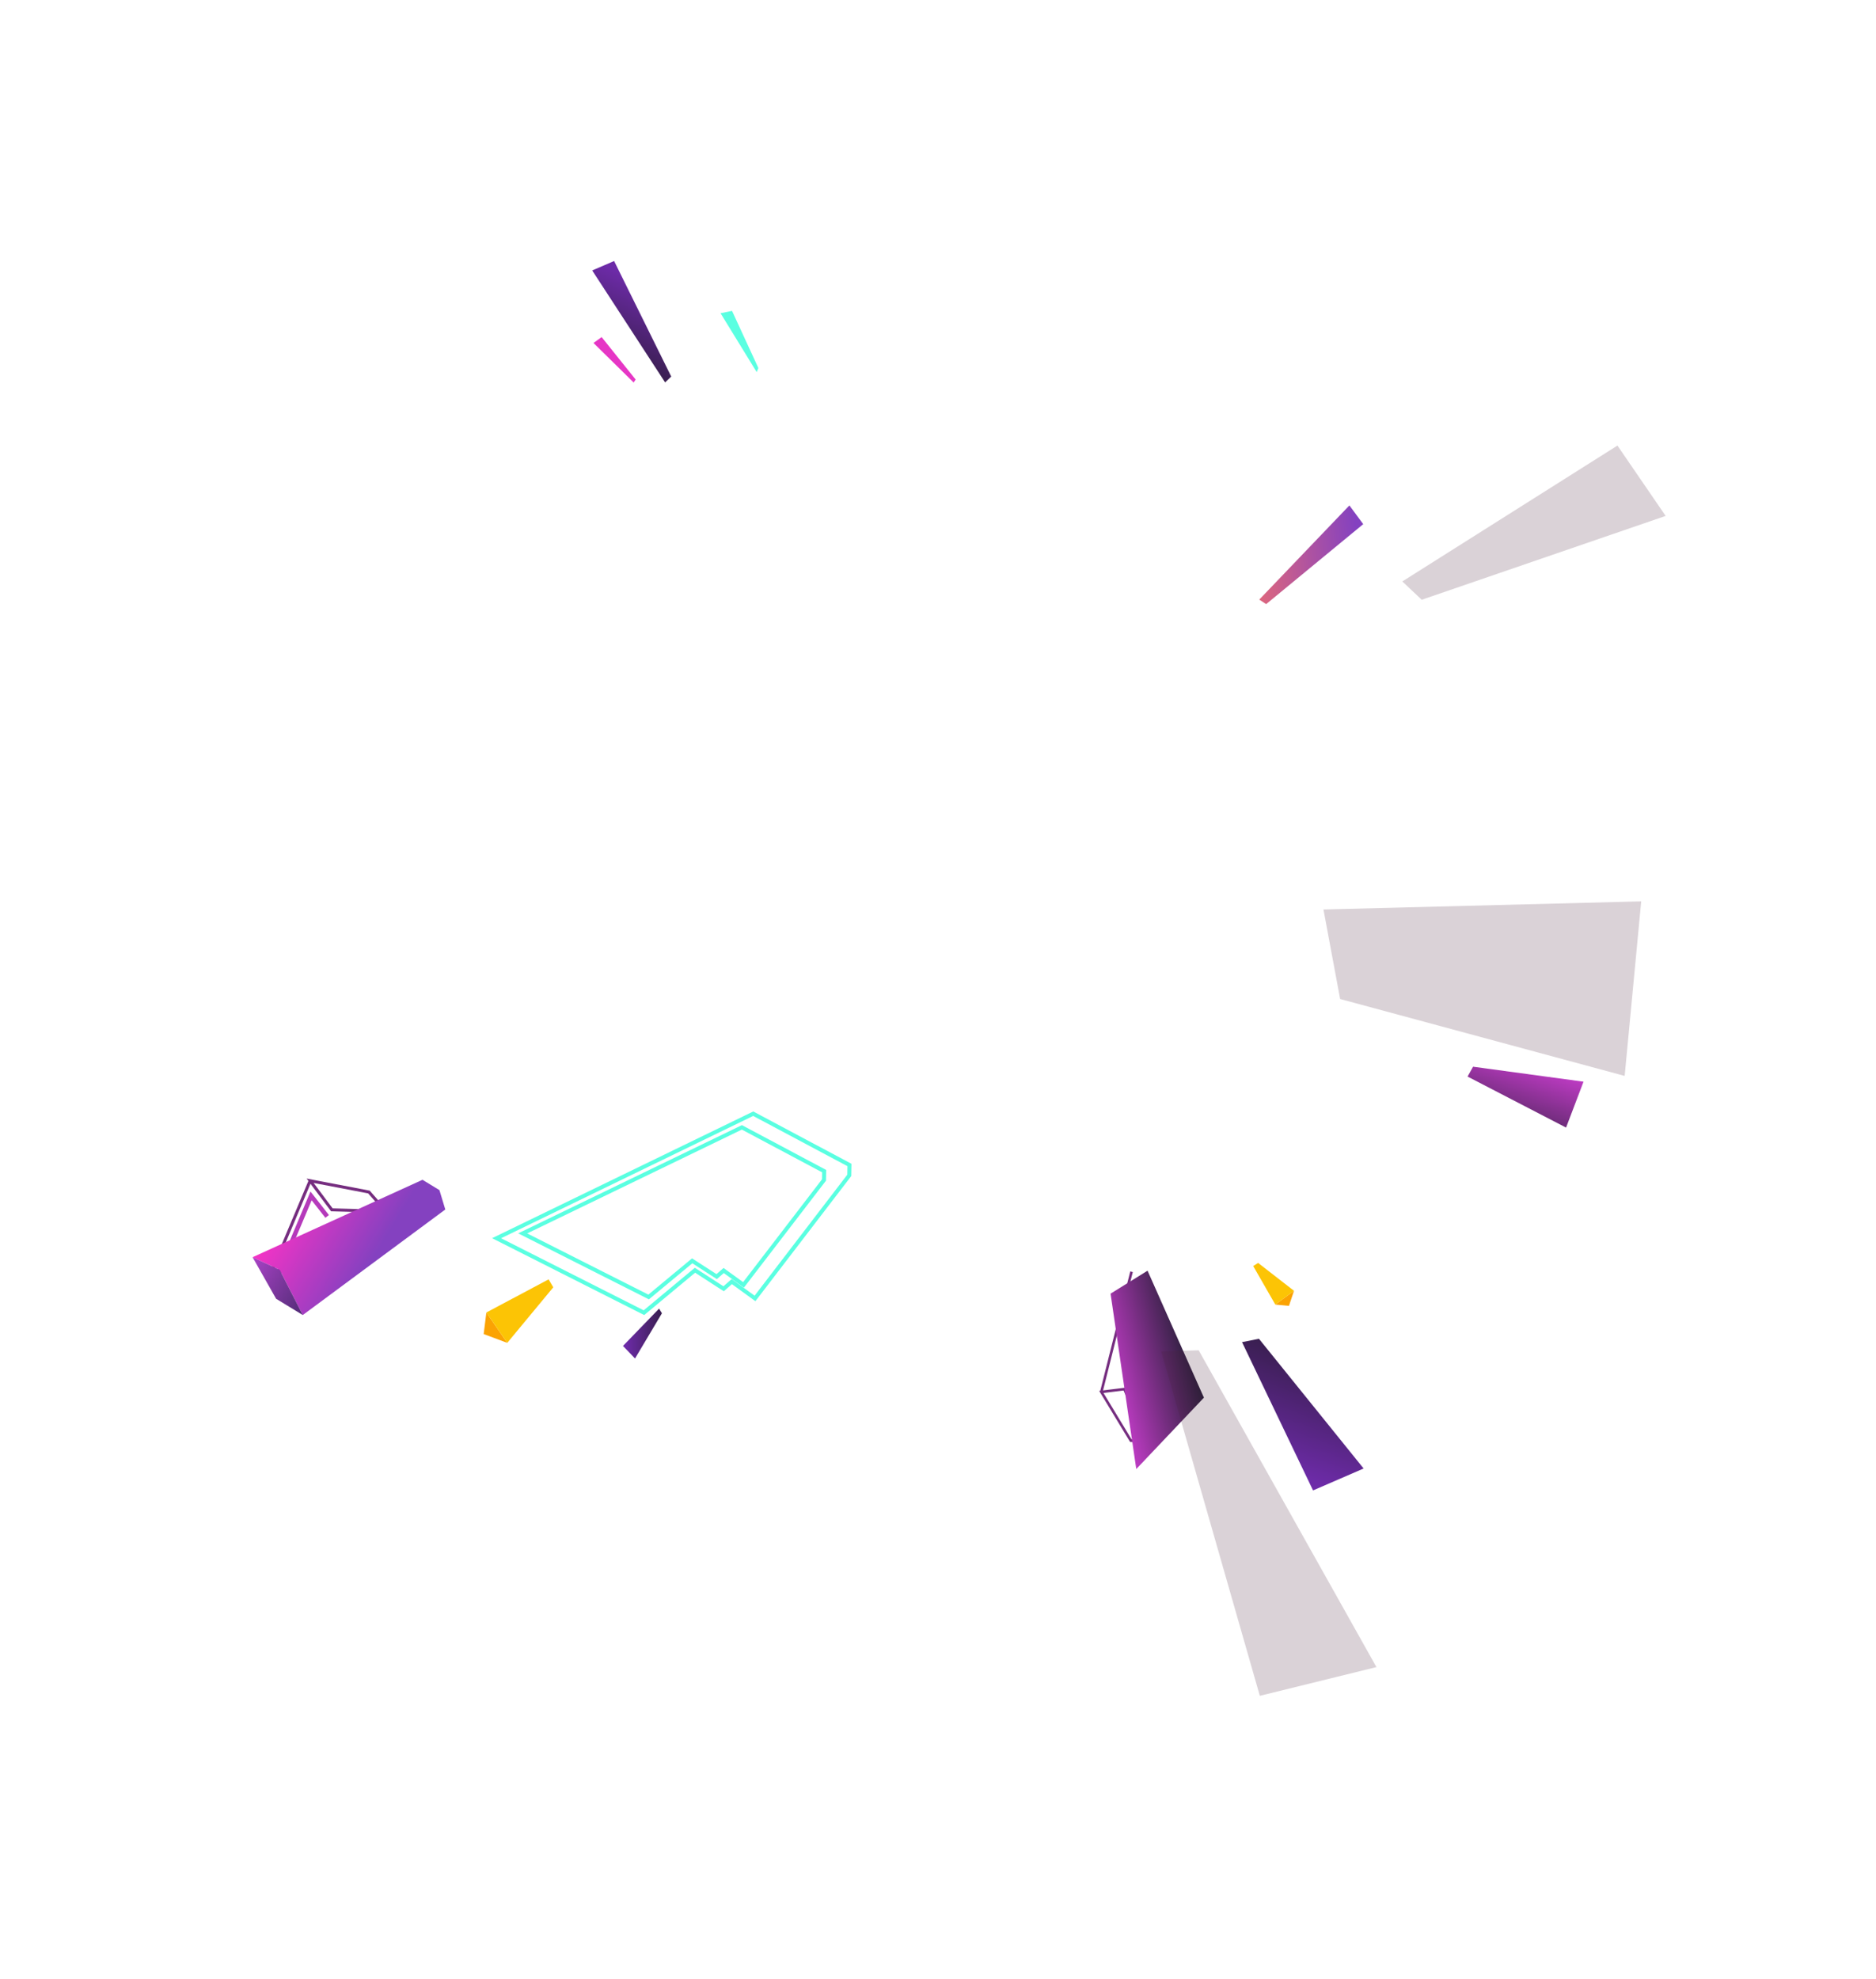 <svg width="767" height="809" viewBox="0 0 767 809" fill="none" xmlns="http://www.w3.org/2000/svg">
<path opacity="0.2" d="M541.094 371.807L671.006 368.485L664.244 439.843L547.912 408.403L541.094 371.807Z" fill="#481F3B"/>
<path d="M110.272 521.904L126.79 482.703M126.79 482.703L135.676 494.586L157.772 495.205L150.846 487.307L126.79 482.703Z" stroke="#752D7F" stroke-width="1.224"/>
<path d="M112.825 522.988L127.178 488.893L133.755 497.281" stroke="#B53ABB" stroke-width="1.836"/>
<path opacity="0.2" d="M680.998 210.914L581.268 245.186L573.338 237.701L661.288 182.149L680.998 210.914Z" fill="#481F3B"/>
<g filter="url(#filter0_d_223_5659)">
<path d="M602.257 433.938L647.426 440.061L640.285 458.825L600.018 437.967L602.257 433.938Z" fill="url(#paint0_linear_223_5659)"/>
</g>
<path d="M299.291 127.091L310.055 150.437L309.378 152.128L294.595 128.053L299.291 127.091Z" fill="#5AFFE1"/>
<path d="M462.625 519.888L450.281 569.032M450.281 569.032L459.7 567.876L469.031 589.211L462.354 588.971L450.281 569.032Z" stroke="#752D7F" stroke-width="1.065"/>
<g filter="url(#filter1_d_223_5659)">
<path d="M454.052 527.597L464.559 599.3L492.219 570.113L469.174 518.211L454.052 527.597Z" fill="url(#paint1_linear_223_5659)"/>
</g>
<g filter="url(#filter2_d_223_5659)">
<path d="M259.627 552.495L270.63 534.009L269.466 532.114L254.705 547.359L259.627 552.495Z" fill="url(#paint2_linear_223_5659)"/>
</g>
<g filter="url(#filter3_d_223_5659)">
<path d="M123.792 533.868L182.058 490.724L179.664 482.803L172.736 478.58L103.267 510.227L114.384 515.417L123.792 533.868Z" fill="url(#paint3_linear_223_5659)"/>
<path d="M114.384 515.417L123.792 533.868L112.891 527.223L103.267 510.227L114.384 515.417Z" fill="url(#paint4_linear_223_5659)"/>
</g>
<g filter="url(#filter4_d_223_5659)">
<path d="M242.123 104.194L271.928 149.956L274.427 147.568L251.079 100.339L242.123 104.194Z" fill="url(#paint5_linear_223_5659)"/>
</g>
<g filter="url(#filter5_d_223_5659)">
<path d="M551.7 202.972L514.842 241.476L517.667 243.319L557.356 210.626L551.7 202.972Z" fill="url(#paint6_linear_223_5659)"/>
</g>
<path d="M207.391 548.976L198.849 536.559L197.747 545.376L207.391 548.976Z" fill="#FBA303"/>
<path d="M207.391 548.976L198.849 536.559L224.299 523.013L226.205 526.263L207.391 548.976Z" fill="#FCC405"/>
<path d="M529.061 527.696L521.41 533.324L526.986 533.842L529.061 527.696Z" fill="#FBA303"/>
<path d="M529.061 527.696L521.41 533.324L512.369 517.563L514.378 516.297L529.061 527.696Z" fill="#FCC405"/>
<path opacity="0.2" d="M562.753 681.521L490.091 552.024L474.743 552.454L515.08 693.265L562.753 681.521Z" fill="#481F3B"/>
<g filter="url(#filter6_d_223_5659)">
<path d="M557.511 597.229L514.717 544.2L507.806 545.57L536.84 606.194L557.511 597.229Z" fill="url(#paint7_linear_223_5659)"/>
</g>
<path d="M299.192 523.925L308.681 530.811L347.23 480.498L347.306 476.254L307.952 455.291L203.029 506.193L263.279 536.641L284.136 519.288L295.855 526.861L299.192 523.925Z" stroke="#5AFFE1" stroke-width="1.629"/>
<path d="M295.871 519.396L303.982 525.274L336.89 482.392L336.953 478.772L303.317 460.874L213.698 504.22L265.193 530.219L283.004 515.433L293.021 521.897L295.871 519.396Z" stroke="#5AFFE1" stroke-width="1.629"/>
<g filter="url(#filter7_d_223_5659)">
<path d="M242.639 138.099L259.069 154.258L259.882 153.047L245.981 135.699L242.639 138.099Z" fill="#E636C5"/>
</g>
<defs>
<filter id="filter0_d_223_5659" x="600.018" y="433.938" width="47.408" height="27.027" filterUnits="userSpaceOnUse" color-interpolation-filters="sRGB">
<feFlood flood-opacity="0" result="BackgroundImageFix"/>
<feColorMatrix in="SourceAlpha" type="matrix" values="0 0 0 0 0 0 0 0 0 0 0 0 0 0 0 0 0 0 127 0" result="hardAlpha"/>
<feOffset dy="2.14"/>
<feComposite in2="hardAlpha" operator="out"/>
<feColorMatrix type="matrix" values="0 0 0 0 0.423 0 0 0 0 0.179 0 0 0 0 0.642 0 0 0 1 0"/>
<feBlend mode="normal" in2="BackgroundImageFix" result="effect1_dropShadow_223_5659"/>
<feBlend mode="normal" in="SourceGraphic" in2="effect1_dropShadow_223_5659" result="shape"/>
</filter>
<filter id="filter1_d_223_5659" x="454.052" y="518.211" width="38.166" height="82.346" filterUnits="userSpaceOnUse" color-interpolation-filters="sRGB">
<feFlood flood-opacity="0" result="BackgroundImageFix"/>
<feColorMatrix in="SourceAlpha" type="matrix" values="0 0 0 0 0 0 0 0 0 0 0 0 0 0 0 0 0 0 127 0" result="hardAlpha"/>
<feOffset dy="1.258"/>
<feComposite in2="hardAlpha" operator="out"/>
<feColorMatrix type="matrix" values="0 0 0 0 0.423 0 0 0 0 0.179 0 0 0 0 0.642 0 0 0 1 0"/>
<feBlend mode="normal" in2="BackgroundImageFix" result="effect1_dropShadow_223_5659"/>
<feBlend mode="normal" in="SourceGraphic" in2="effect1_dropShadow_223_5659" result="shape"/>
</filter>
<filter id="filter2_d_223_5659" x="254.706" y="532.114" width="15.924" height="23.247" filterUnits="userSpaceOnUse" color-interpolation-filters="sRGB">
<feFlood flood-opacity="0" result="BackgroundImageFix"/>
<feColorMatrix in="SourceAlpha" type="matrix" values="0 0 0 0 0 0 0 0 0 0 0 0 0 0 0 0 0 0 127 0" result="hardAlpha"/>
<feOffset dy="2.866"/>
<feComposite in2="hardAlpha" operator="out"/>
<feColorMatrix type="matrix" values="0 0 0 0 0.242 0 0 0 0 0.099 0 0 0 0 0.371 0 0 0 1 0"/>
<feBlend mode="normal" in2="BackgroundImageFix" result="effect1_dropShadow_223_5659"/>
<feBlend mode="normal" in="SourceGraphic" in2="effect1_dropShadow_223_5659" result="shape"/>
</filter>
<filter id="filter3_d_223_5659" x="103.267" y="478.58" width="78.79" height="59.018" filterUnits="userSpaceOnUse" color-interpolation-filters="sRGB">
<feFlood flood-opacity="0" result="BackgroundImageFix"/>
<feColorMatrix in="SourceAlpha" type="matrix" values="0 0 0 0 0 0 0 0 0 0 0 0 0 0 0 0 0 0 127 0" result="hardAlpha"/>
<feOffset dy="3.729"/>
<feComposite in2="hardAlpha" operator="out"/>
<feColorMatrix type="matrix" values="0 0 0 0 0.423 0 0 0 0 0.179 0 0 0 0 0.642 0 0 0 1 0"/>
<feBlend mode="normal" in2="BackgroundImageFix" result="effect1_dropShadow_223_5659"/>
<feBlend mode="normal" in="SourceGraphic" in2="effect1_dropShadow_223_5659" result="shape"/>
</filter>
<filter id="filter4_d_223_5659" x="242.123" y="100.339" width="32.304" height="55.985" filterUnits="userSpaceOnUse" color-interpolation-filters="sRGB">
<feFlood flood-opacity="0" result="BackgroundImageFix"/>
<feColorMatrix in="SourceAlpha" type="matrix" values="0 0 0 0 0 0 0 0 0 0 0 0 0 0 0 0 0 0 127 0" result="hardAlpha"/>
<feOffset dy="6.368"/>
<feComposite in2="hardAlpha" operator="out"/>
<feColorMatrix type="matrix" values="0 0 0 0 0.242 0 0 0 0 0.099 0 0 0 0 0.371 0 0 0 1 0"/>
<feBlend mode="normal" in2="BackgroundImageFix" result="effect1_dropShadow_223_5659"/>
<feBlend mode="normal" in="SourceGraphic" in2="effect1_dropShadow_223_5659" result="shape"/>
</filter>
<filter id="filter5_d_223_5659" x="514.842" y="202.972" width="42.513" height="43.996" filterUnits="userSpaceOnUse" color-interpolation-filters="sRGB">
<feFlood flood-opacity="0" result="BackgroundImageFix"/>
<feColorMatrix in="SourceAlpha" type="matrix" values="0 0 0 0 0 0 0 0 0 0 0 0 0 0 0 0 0 0 127 0" result="hardAlpha"/>
<feOffset dy="3.649"/>
<feComposite in2="hardAlpha" operator="out"/>
<feColorMatrix type="matrix" values="0 0 0 0 0.423 0 0 0 0 0.179 0 0 0 0 0.642 0 0 0 1 0"/>
<feBlend mode="normal" in2="BackgroundImageFix" result="effect1_dropShadow_223_5659"/>
<feBlend mode="normal" in="SourceGraphic" in2="effect1_dropShadow_223_5659" result="shape"/>
</filter>
<filter id="filter6_d_223_5659" x="507.806" y="544.2" width="49.705" height="65.096" filterUnits="userSpaceOnUse" color-interpolation-filters="sRGB">
<feFlood flood-opacity="0" result="BackgroundImageFix"/>
<feColorMatrix in="SourceAlpha" type="matrix" values="0 0 0 0 0 0 0 0 0 0 0 0 0 0 0 0 0 0 127 0" result="hardAlpha"/>
<feOffset dy="3.103"/>
<feComposite in2="hardAlpha" operator="out"/>
<feColorMatrix type="matrix" values="0 0 0 0 0.242 0 0 0 0 0.099 0 0 0 0 0.371 0 0 0 1 0"/>
<feBlend mode="normal" in2="BackgroundImageFix" result="effect1_dropShadow_223_5659"/>
<feBlend mode="normal" in="SourceGraphic" in2="effect1_dropShadow_223_5659" result="shape"/>
</filter>
<filter id="filter7_d_223_5659" x="242.639" y="135.699" width="17.244" height="20.668" filterUnits="userSpaceOnUse" color-interpolation-filters="sRGB">
<feFlood flood-opacity="0" result="BackgroundImageFix"/>
<feColorMatrix in="SourceAlpha" type="matrix" values="0 0 0 0 0 0 0 0 0 0 0 0 0 0 0 0 0 0 127 0" result="hardAlpha"/>
<feOffset dy="2.109"/>
<feComposite in2="hardAlpha" operator="out"/>
<feColorMatrix type="matrix" values="0 0 0 0 0.242 0 0 0 0 0.099 0 0 0 0 0.371 0 0 0 1 0"/>
<feBlend mode="normal" in2="BackgroundImageFix" result="effect1_dropShadow_223_5659"/>
<feBlend mode="normal" in="SourceGraphic" in2="effect1_dropShadow_223_5659" result="shape"/>
</filter>
<linearGradient id="paint0_linear_223_5659" x1="624.482" y1="432.473" x2="612.377" y2="469.073" gradientUnits="userSpaceOnUse">
<stop stop-color="#BD3BC3"/>
<stop offset="1" stop-color="#271F38"/>
</linearGradient>
<linearGradient id="paint1_linear_223_5659" x1="455.654" y1="564.046" x2="488.585" y2="555.728" gradientUnits="userSpaceOnUse">
<stop stop-color="#BD3BC3"/>
<stop offset="1" stop-color="#271F38"/>
</linearGradient>
<linearGradient id="paint2_linear_223_5659" x1="255.755" y1="541.545" x2="273.302" y2="541.551" gradientUnits="userSpaceOnUse">
<stop stop-color="#6D2BA8"/>
<stop offset="1" stop-color="#301C40"/>
</linearGradient>
<linearGradient id="paint3_linear_223_5659" x1="153.375" y1="509.34" x2="114.275" y2="485.504" gradientUnits="userSpaceOnUse">
<stop stop-color="#8441C0"/>
<stop offset="1" stop-color="#FF32C6"/>
</linearGradient>
<linearGradient id="paint4_linear_223_5659" x1="97.82" y1="511.679" x2="126.617" y2="529.234" gradientUnits="userSpaceOnUse">
<stop stop-color="#B445D0"/>
<stop offset="1" stop-color="#512C76"/>
</linearGradient>
<linearGradient id="paint5_linear_223_5659" x1="266.3" y1="110.716" x2="250.149" y2="145.851" gradientUnits="userSpaceOnUse">
<stop stop-color="#6D2BA8"/>
<stop offset="1" stop-color="#301C40"/>
</linearGradient>
<linearGradient id="paint6_linear_223_5659" x1="556.42" y1="232.446" x2="507.357" y2="237.062" gradientUnits="userSpaceOnUse">
<stop stop-color="#8441C0"/>
<stop offset="1" stop-color="#EC6D73"/>
</linearGradient>
<linearGradient id="paint7_linear_223_5659" x1="520.726" y1="596.675" x2="540.06" y2="544.566" gradientUnits="userSpaceOnUse">
<stop stop-color="#6D2BA8"/>
<stop offset="1" stop-color="#301C40"/>
</linearGradient>
</defs>
</svg>
